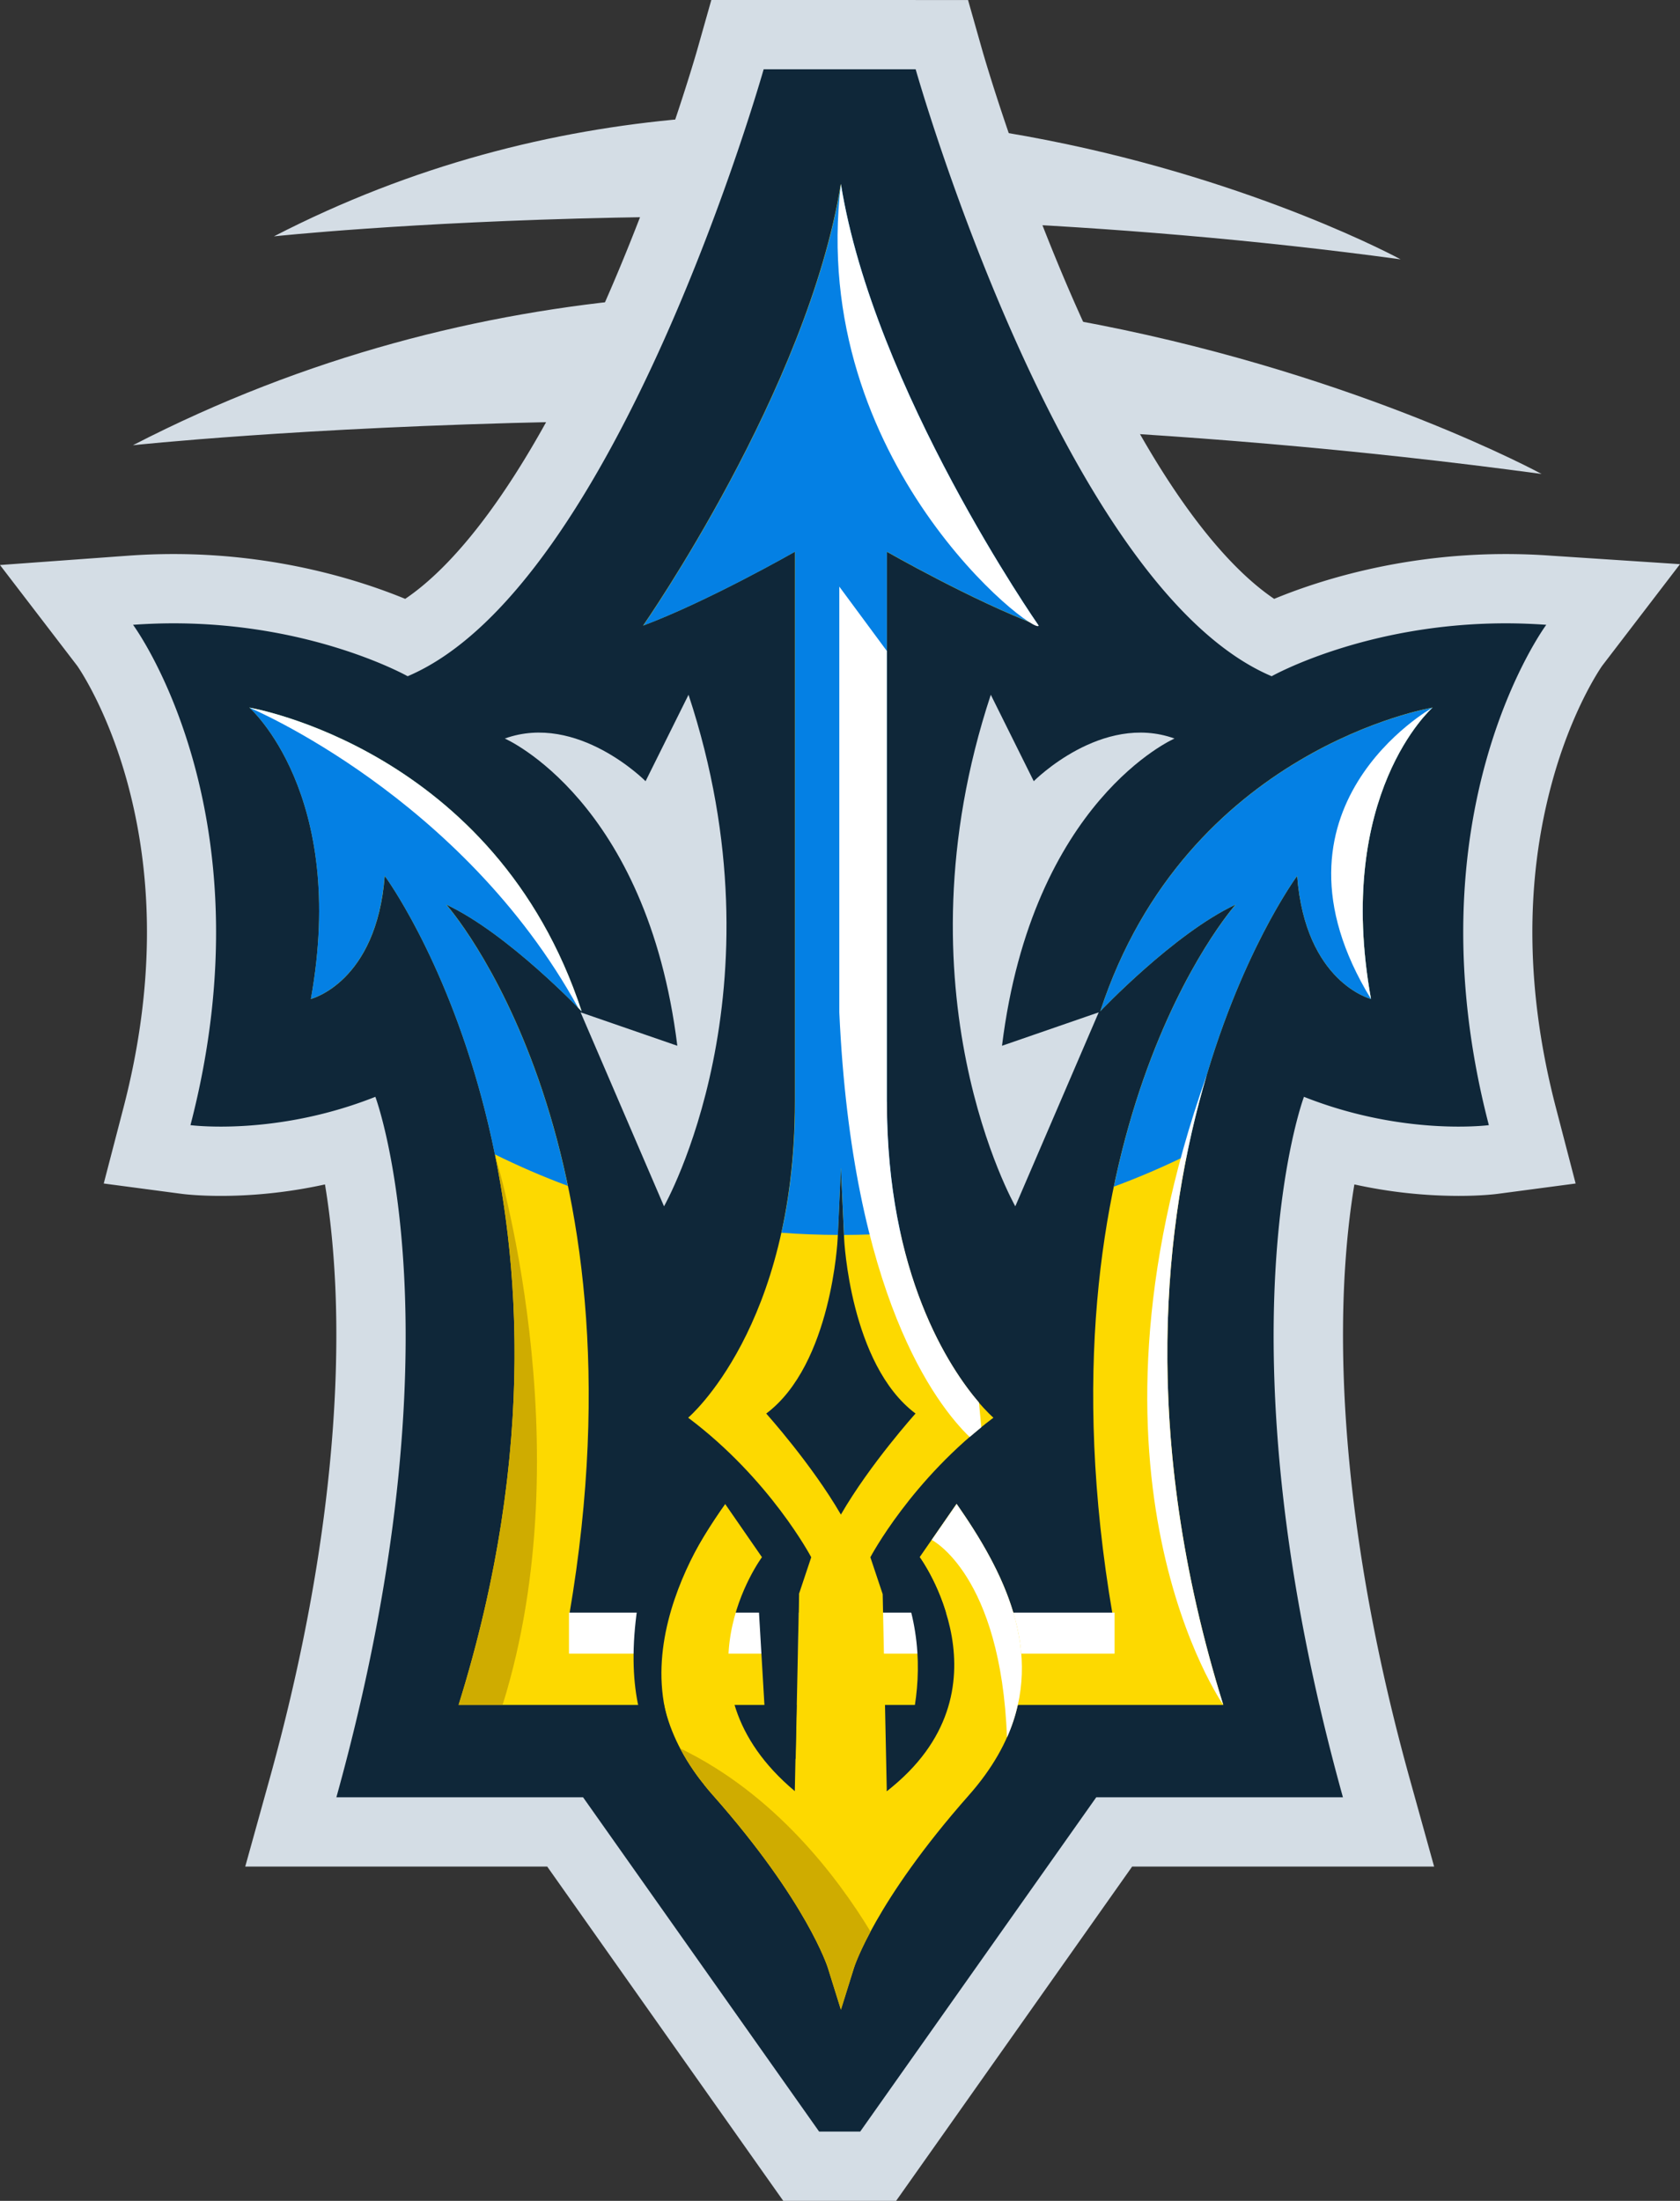 <svg xmlns="http://www.w3.org/2000/svg" id="Layer_1" width="274.13" height="358.98" data-name="Layer 1" viewBox="0 0 274.13 358.98"><rect x="0" y="0" width="274.13" height="358.98" fill="#333333" stroke="none"/><defs id="defs4"><style id="style2">.cls-1{fill:#d4dde5}.cls-2{fill:#cfac00}.cls-4{fill:#fff}.cls-7{fill:#0480e4}.cls-8{fill:#0f2739}.cls-9{fill:#fdd900}</style></defs><g id="g122" transform="translate(-603.69 -744.28)"><path id="path72" d="M625.38 816.9s109.07-11.73 229.86 4.69c0 0-116.1-63.33-229.86-4.69" class="cls-1"/><path id="path74" d="M648.39 782.83s87.23-9.38 183.84 3.75c0 0-92.86-50.65-183.84-3.75" class="cls-1"/><g id="g120"><g id="g80"><path id="path76" d="m734.42 1097.61-38.52-54.53h-44.76l1.99-7.16c15.81-56.92 10.86-92.61 7.96-105.42-8.56 2.58-16.14 3.19-21.37 3.19-3.39 0-5.46-.26-5.69-.29l-6.33-.84 1.61-6.18c12.38-47.58-8.24-76.55-8.45-76.83l-6.01-8.23 10.15-.76c2.33-.17 4.69-.25 7.02-.25 18.68 0 32.61 5.39 38.25 8 25.03-13.48 46.35-72.14 52.61-94.25l1.16-4.11h33.34l1.16 4.11c6.26 22.12 27.58 80.77 52.61 94.25 5.64-2.61 19.57-8 38.25-8 2.33 0 4.69.08 7.02.25l10.26.75-6.13 8.26c-.2.27-20.82 29.23-8.44 76.82l1.61 6.18-6.33.84c-.23.03-2.3.29-5.69.29-5.23 0-12.81-.61-21.37-3.19-2.9 12.8-7.86 48.49 7.96 105.42l1.99 7.16h-44.76L747 1097.62h-12.56z" class="cls-8"/><path id="path78" d="M753.1 755.58s23.88 84.48 58.09 99c0 0 15.3-8.63 38.2-8.63 2.14 0 4.34.08 6.61.24 0 0-22.66 30.53-9.37 81.61 0 0-1.83.24-4.95.24-5.46 0-14.85-.75-25.22-4.86 0 0-14.6 38.82 6.36 114.25h-40.25l-38.52 54.53h-6.7l-38.52-54.53h-40.25c20.95-75.43 6.36-114.25 6.36-114.25-10.36 4.11-19.76 4.86-25.22 4.86-3.11 0-4.95-.24-4.95-.24 13.29-51.08-9.37-81.61-9.37-81.61 2.26-.16 4.47-.24 6.61-.24 22.91 0 38.2 8.63 38.2 8.63 34.21-14.52 58.09-99 58.09-99h24.79m.01-11.3h-33.34l-2.33 8.23c-.06.2-5.94 20.81-15.77 42.76-13.35 29.81-24.67 41.85-31.85 46.69-7.27-2.99-20.73-7.31-37.8-7.31-2.47 0-4.97.09-7.43.27l-20.89 1.52 12.61 16.45c.38.54 4.99 7.32 8.2 19.11 4.44 16.36 4.22 34.18-.66 52.95l-3.22 12.37 12.67 1.68c.43.06 2.76.34 6.43.34 4.37 0 10.27-.39 17-1.87.71 4.25 1.37 9.78 1.68 16.56.74 16.4-.51 43.66-10.71 80.38l-3.98 14.32h49.27l35.14 49.75 3.38 4.78h18.41l3.38-4.78 35.14-49.75h49.27l-3.98-14.32c-10.2-36.72-11.45-63.98-10.71-80.38.31-6.78.97-12.31 1.68-16.56a79.6 79.6 0 0 0 17 1.87c3.67 0 6-.28 6.43-.34l12.67-1.68-3.22-12.37c-4.89-18.78-5.11-36.59-.66-52.95 3.2-11.79 7.82-18.56 8.2-19.11l12.71-16.59-20.99-1.38c-2.46-.18-4.96-.27-7.43-.27-17.08 0-30.53 4.31-37.8 7.31-7.17-4.84-18.5-16.88-31.85-46.69-9.83-21.95-15.71-42.55-15.77-42.76l-2.33-8.22h-8.54z" class="cls-1"/></g><path id="path82" d="M803.3 1022.37c-26.11-83.68 12.05-135.23 12.05-135.23 1.34 17.41 12.05 20.08 12.05 20.08-6.02-33.47 10.04-47.53 10.04-47.53s-40.17 6.69-54.22 49.54c0 0 12.05-12.72 22.09-17.41 0 0-33.47 37.49-20.08 115.81h-88.64c13.39-78.32-20.08-115.81-20.08-115.81 10.04 4.69 22.09 17.41 22.09 17.41-14.06-42.84-54.22-49.54-54.22-49.54s16.07 14.06 10.04 47.53c0 0 10.71-2.68 12.05-20.08 0 0 38.16 51.55 12.05 135.23h124.79z" class="cls-9"/><path id="rect84" d="M696.53 1007.31h89.03v6.69h-89.03z" class="cls-4" transform="rotate(180 741.045 1010.655)"/><path id="path86" d="M722.03 989.57c-9.37 13.39-17.41 30.12-2.01 47.53s18.74 28.12 18.74 28.12l2.14 6.86 2.14-6.86s3.35-10.71 18.74-28.12c15.4-17.41 7.36-34.14-2.01-47.53l-6.02 8.7s15.4 20.75-5.36 38.16l-.67-32.13-2.01-6.02s6.69-12.72 20.08-22.76c0 0-17.41-14.73-17.41-51.55v-89.7s14.06 8.03 24.77 12.05c0 0-26.89-38.54-32.27-72.03-5.37 33.48-32.26 72.03-32.26 72.03 10.71-4.02 24.77-12.05 24.77-12.05v89.7c0 36.82-17.41 51.55-17.41 51.55 13.39 10.04 20.08 22.76 20.08 22.76l-2.01 6.02-.67 32.13c-20.75-17.41-5.36-38.16-5.36-38.16l-6.02-8.7zm6.69-14.73c10.71-8.03 11.65-28.5 11.65-28.5s.27-5.8.53-11.61c.27 5.8.53 11.61.53 11.61s.94 20.47 11.65 28.5c0 0-7.41 8.23-12.18 16.48-4.78-8.25-12.19-16.48-12.19-16.48z" class="cls-9"/><path id="path88" d="M805.31 891.83c-10.04 4.69-22.09 17.41-22.09 17.41 14.06-42.84 54.22-49.54 54.22-49.54s-16.07 14.06-10.04 47.53c0 0-10.71-2.68-12.05-20.08 0 0-12.1 16.35-18.01 45.58-3.86 1.89-7.83 3.6-11.9 5.1 6.44-30.94 19.87-45.99 19.87-45.99z" class="cls-7"/><path id="path90" d="M644.37 859.7s40.17 6.69 54.22 49.54c0 0-12.05-12.72-22.09-17.41 0 0 13.4 15.01 19.85 45.88-4.07-1.51-8.04-3.23-11.91-5.14-5.92-29.13-17.98-45.43-17.98-45.43-1.34 17.41-12.05 20.08-12.05 20.08 6.02-33.47-10.04-47.53-10.04-47.53z" class="cls-7"/><path id="path92" d="M698 908.62c.38.39.6.62.6.62-14.06-42.84-54.22-49.54-54.22-49.54s34.68 14.48 53.63 48.92z" class="cls-4"/><path id="path94" d="M748.41 834.26v89.7c0 8.21.87 15.31 2.21 21.4-3.04.22-6.11.34-9.21.35-.08-1.64-.29-6.31-.5-10.98-.21 4.67-.43 9.33-.5 10.98-3.09-.02-6.16-.13-9.2-.36 1.34-6.09 2.21-13.19 2.21-21.38v-89.7s-14.06 8.03-24.77 12.05c0 0 26.89-38.55 32.26-72.03 5.38 33.48 32.27 72.03 32.27 72.03-10.71-4.02-24.77-12.05-24.77-12.05z" class="cls-7"/><path id="path96" d="M748.41 923.97c0 28.28 10.26 43.52 15.02 49.07l.38 4.04c-.65.53-1.28 1.06-1.9 1.59-5.45-5.27-19.18-23.01-21.27-69.32v-69.39l7.76 10.5v73.51z" class="cls-4"/><path id="path98" d="M740.9 774.29c5.38 33.48 32.27 72.03 32.27 72.03-.44 1.87-37.71-26.58-32.27-72.03" class="cls-4"/><path id="path100" d="M722.03 989.57s-20.92 26.33-3.46 45.8c-2.27 1.16-16.11-5.56-9.92-34.12" class="cls-8"/><path id="path102" d="M753.76 998.27s15.73 21.76-5.36 38.16c-.45-.03 9.85-15.84 2.26-34.41" class="cls-8"/><path id="path104" d="M684.45 932.57s14.56 47.24 1.25 89.8h-7.18c11.43-36.63 10.54-67.11 5.93-89.8" class="cls-2"/><path id="path106" d="M720.02 1037.1c-2.27-2.57-4.02-5.12-5.34-7.64 15.4 7.42 25.62 20.92 31.06 29.88-2.04 3.8-2.69 5.88-2.69 5.88l-2.14 6.86-2.14-6.86s-3.35-10.71-18.74-28.12z" class="cls-2"/><path id="path108" d="m759.79 989.57-4.07 5.88s11.31 5.66 12.28 32.24c6.22-13.97-.55-27.16-8.21-38.11z" class="cls-4"/><path id="path110" d="M800.59 919.65c-23.31 65.72 2.71 102.72 2.71 102.72-13.77-44.13-9.66-79.31-2.71-102.72" class="cls-4"/><path id="path112" d="M837.44 859.7s-29.16 16.28-10.04 47.53c-6.02-33.47 10.04-47.53 10.04-47.53" class="cls-4"/><path id="path114" d="m767.2 914.85 15.77-5.45-13.61 31.64s-19.98-35.07-4-83.44l7.01 14.1s11.11-11.23 22.97-6.96c0 0-23.19 10.06-28.15 50.11z" class="cls-1"/><path id="path116" d="m714.2 914.85-15.77-5.45 13.61 31.64s19.98-35.07 4-83.44l-7.01 14.1s-11.11-11.23-22.97-6.96c0 0 23.19 10.06 28.15 50.11z" class="cls-1"/><path id="polyline118" d="m734.08 1004.3-.56 26.89-4.68-1.73-1.48-25.16" class="cls-8"/></g></g></svg>